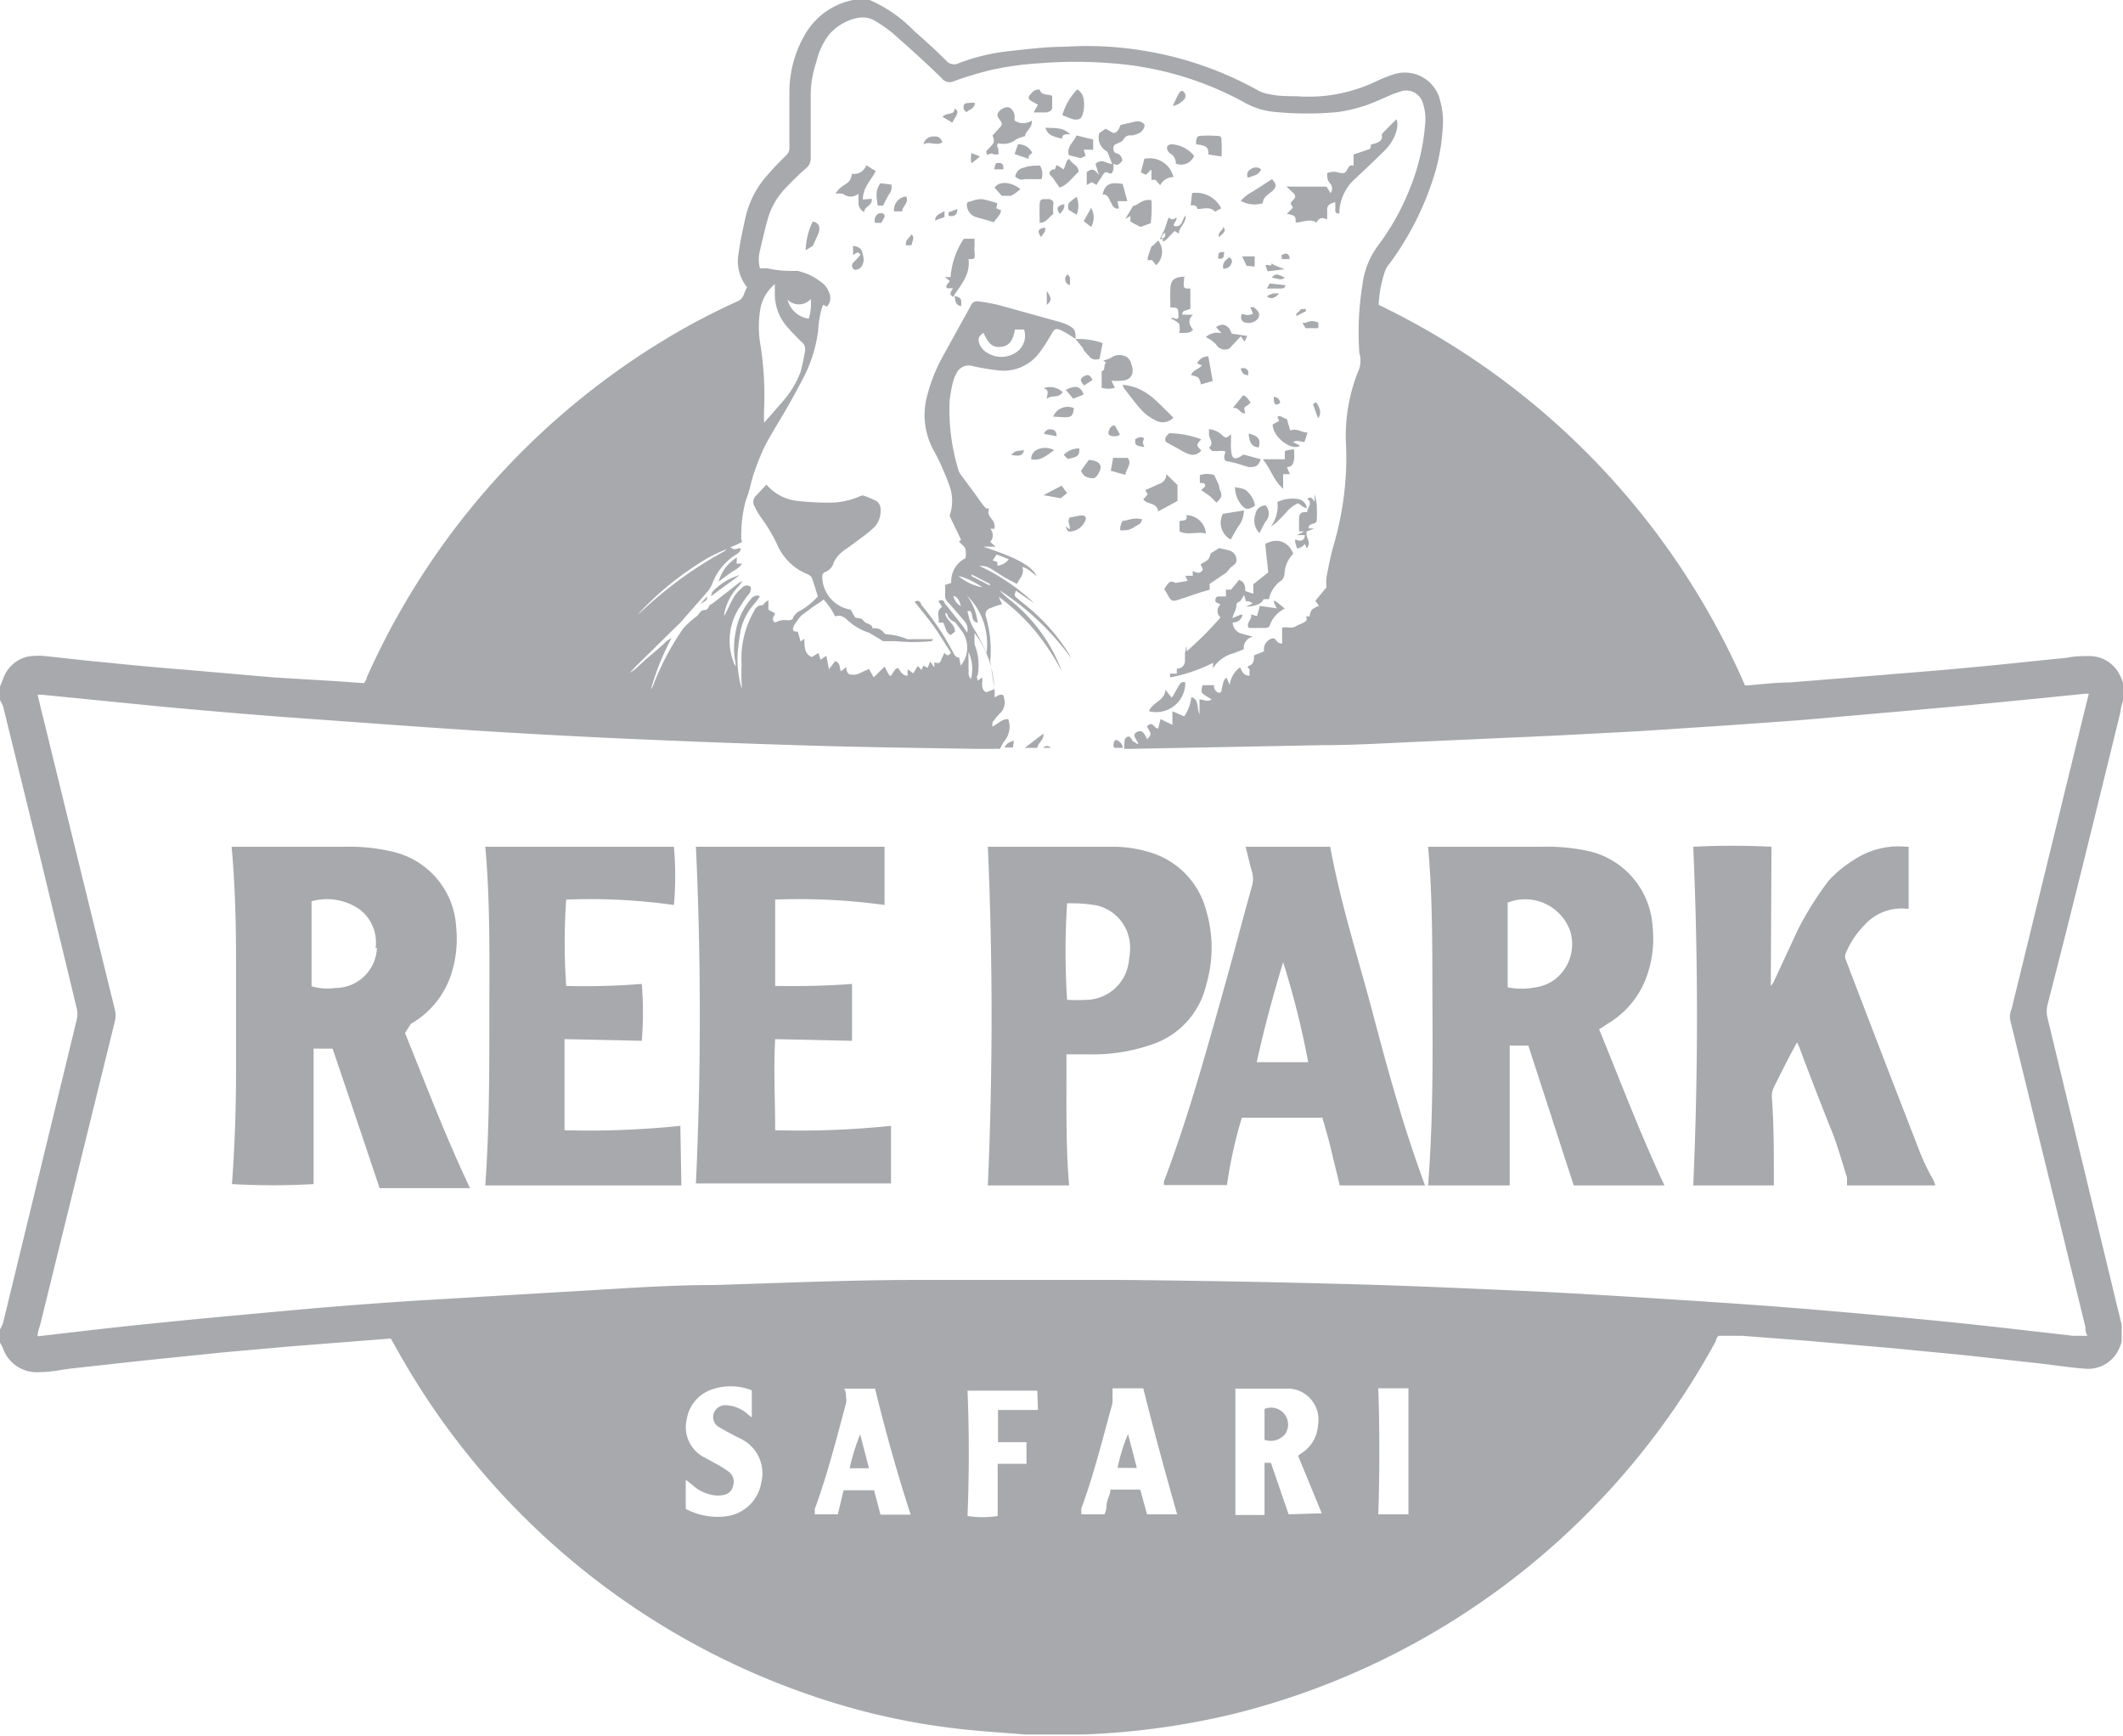 <svg xmlns="http://www.w3.org/2000/svg" viewBox="0 0 62.69 51.25"><defs><style>.cls-1{fill:#a7a9ac;}</style></defs><g id="Lag_2" data-name="Lag 2"><g id="Layer_1" data-name="Layer 1"><path class="cls-1" d="M62.62,21c0-.11.05-.22.07-.32v-.52a1.19,1.19,0,0,0-.08-.2,1,1,0,0,0-.9-.59c-.22,0-.44,0-.67.05-1,.1-2,.21-3,.3-.82.08-1.65.14-2.47.21l-2.73.22c-.43,0-.86.06-1.31.09A22.38,22.38,0,0,0,40.71,9a3.61,3.61,0,0,1,.19-1,.67.67,0,0,1,.12-.2,8.76,8.76,0,0,0,1.33-2.62,6,6,0,0,0,.26-1.57,2.15,2.15,0,0,0-.08-.62,1.07,1.07,0,0,0-1.42-.78,3.85,3.85,0,0,0-.47.19,4.63,4.63,0,0,1-2.37.44c-.26,0-.53,0-.79-.06a1,1,0,0,1-.33-.11,10.37,10.37,0,0,0-3.42-1.18,10.26,10.26,0,0,0-2.28-.11c-.55,0-1.11.07-1.66.13a5.9,5.9,0,0,0-1.49.36.3.3,0,0,1-.36-.08c-.3-.3-.62-.59-.94-.87A4.12,4.12,0,0,0,25.68,0h-.4l-.09,0a2.12,2.12,0,0,0-1.46,1.09,3.39,3.39,0,0,0-.42,1.64q0,.81,0,1.62a.3.3,0,0,1-.11.25c-.18.18-.36.36-.53.56A2.81,2.81,0,0,0,22,6.48c-.07.32-.14.63-.19,1a1.22,1.22,0,0,0,.25,1,1.76,1.76,0,0,0-.09.2.34.34,0,0,1-.2.22,20.16,20.16,0,0,0-2.34,1.25A22.24,22.24,0,0,0,10.83,20c0,.06-.05.12-.08.17l0,0-.85-.06L8.08,20l-2.65-.23c-.76-.06-1.53-.13-2.29-.21-.58-.05-1.15-.12-1.72-.18a2.17,2.17,0,0,0-.57,0,1,1,0,0,0-.76.67L0,20.27v.4a1.51,1.51,0,0,1,.09.18l1.17,4.76c.33,1.38.67,2.76,1,4.14a.7.7,0,0,1,0,.38L.09,39.06a1.11,1.11,0,0,1-.09.19v.39a1.09,1.09,0,0,1,.08.15,1.06,1.06,0,0,0,1.12.72c.29,0,.57-.06.86-.1l2.27-.25,2.25-.23,1.9-.17,2.29-.18.77-.06.12.21A22.23,22.23,0,0,0,23.93,50.05a20.42,20.42,0,0,0,4.44,1c.63.07,1.27.11,1.9.16l.21,0h1.34l.19,0a22.49,22.49,0,0,0,4.47-.62,22.35,22.35,0,0,0,14.19-11s0-.09.08-.15l.7,0,1.83.14,2.55.22,2.17.21,2.36.26c.4.05.8.11,1.2.14a1,1,0,0,0,1-.56,1.57,1.57,0,0,0,.09-.23v-.51c-.06-.26-.13-.52-.19-.78q-1-4.14-2-8.28a.81.81,0,0,1,0-.38C61.19,26.85,61.9,23.94,62.62,21ZM22.48,43.77a1.2,1.2,0,0,1-1.05,1,2,2,0,0,1-1.18-.22v-.86l.18.14a1.19,1.19,0,0,0,.61.31.86.86,0,0,0,.32,0,.34.34,0,0,0,.29-.28.37.37,0,0,0-.15-.42,2.68,2.68,0,0,0-.28-.18l-.4-.22a1,1,0,0,1-.54-1.14A1.11,1.11,0,0,1,21.1,41a1.67,1.67,0,0,1,1.1.05v.8L22,41.69a1,1,0,0,0-.55-.2.36.36,0,0,0-.37.23.34.34,0,0,0,.16.42l.21.12.38.2A1.13,1.13,0,0,1,22.48,43.77Zm3.52.95L25.81,44h-.9l-.17.71h-.68l0-.16c.37-1,.64-2.07.92-3.11a.41.41,0,0,0,0-.19c0-.08,0-.16-.05-.25h.91q.45,1.86,1.05,3.72Zm4.65-3.09-1.18,0v.95h.84v.64l-.85,0c0,.53,0,1,0,1.54a2.92,2.92,0,0,1-.89,0c.05-1.23.05-2.46,0-3.7h2.06Zm3.22,3.08-.2-.73h-.88c0,.12-.07.24-.1.36s0,.24-.08.37h-.68c0-.07,0-.12,0-.17.37-1,.63-2.06.92-3.11a1.34,1.34,0,0,0,0-.2,2,2,0,0,0,0-.24h.91c.31,1.25.65,2.49,1,3.72Zm4.18,0-.52-1.52h-.19v1.54h-.86V41h0c.54,0,1.09,0,1.63,0a.92.92,0,0,1,.81,1.07,1.06,1.06,0,0,1-.51.85l-.08.06.7,1.7Zm2.65,0q.06-1.86,0-3.72h.89c0,.62,0,1.24,0,1.85s0,1.23,0,1.87ZM59.36,30.12l2.22,9.06c0,.08,0,.16.06.26l-.41,0c-1.17-.13-2.33-.27-3.5-.39s-2.59-.25-3.88-.36-2.42-.19-3.63-.27c-1.55-.1-3.11-.2-4.66-.28-2-.09-3.91-.18-5.86-.23-2.2-.06-4.41-.1-6.61-.12q-3,0-6,0c-2,0-4,.09-6,.15-1.47,0-2.94.12-4.41.2l-4.53.27c-1.2.08-2.39.17-3.58.28s-2.66.24-4,.38c-1.14.11-2.28.25-3.42.38H1.11c0-.14.06-.26.09-.39l2.19-8.9a.73.73,0,0,0,0-.36q-1.06-4.3-2.11-8.59c-.06-.23-.11-.46-.17-.7h.11l3.52.35c1.4.13,2.8.25,4.2.35s3,.22,4.5.32,2.79.17,4.18.24q2.94.14,5.88.23c1.77.06,3.53.08,5.3.11h.55a1.13,1.13,0,0,1,.18,0,1.34,1.34,0,0,1,.13-.23.66.66,0,0,0,.11-.65c-.2,0-.3.15-.46.22a.18.18,0,0,1,.05-.19,1.37,1.37,0,0,1,.19-.22.44.44,0,0,0,.1-.42c0-.11-.06-.13-.17-.09l-.11.06c0-.09,0-.16,0-.22l-.12-.78a.62.62,0,0,1,0-.19,3.54,3.54,0,0,0-.13-1.17.2.2,0,0,1,.14-.28,2.55,2.55,0,0,1,.33-.11l-.1-.22a5.94,5.94,0,0,1,1.07,1,7.23,7.23,0,0,1,.79,1.19,1.34,1.34,0,0,0-.07-.18,4.83,4.83,0,0,0-1.46-1.92,2,2,0,0,1-.3-.28,8,8,0,0,1,2.11,2,1.62,1.62,0,0,0-.1-.18,5.66,5.66,0,0,0-1.37-1.48L30,17.63c-.05-.05-.05-.05,0-.19l.55.38a6,6,0,0,0-1.63-1.11.56.56,0,0,1,.34.08l.36.23c.13.08.26.14.41.22.08-.17.23-.29.16-.5a.56.56,0,0,1,.23.12l.19.15c-.14-.3-.58-.54-1.58-.87h.37L29.24,16a.29.29,0,0,0,0-.39l.13,0c0-.09,0-.17-.06-.25s-.14-.16-.12-.28,0-.05-.06-.07-.23-.28-.34-.43L28.36,14a.46.46,0,0,1-.07-.16,6.11,6.11,0,0,1-.25-2,4.71,4.71,0,0,1,.09-.52,1.17,1.17,0,0,1,.12-.31.4.4,0,0,1,.48-.2,7,7,0,0,0,.78.13,1.32,1.32,0,0,0,1.2-.55,4.79,4.79,0,0,0,.34-.53c.08-.14.12-.18.28-.11a3.28,3.28,0,0,1,.43.26c0-.19,0-.26-.13-.36a1.44,1.44,0,0,0-.36-.15L29.47,9a5.86,5.86,0,0,0-.58-.1.19.19,0,0,0-.22.12l-.84,1.52a5,5,0,0,0-.48,1.26,2.16,2.16,0,0,0,.25,1.55,7.78,7.78,0,0,1,.44,1,1.33,1.33,0,0,1,0,.88l.34.71,0,0-.06.05c.07.08.16.14.19.22a.8.8,0,0,1,0,.27.76.76,0,0,0-.42.73l-.18.06c0,.12,0,.25,0,.37a.36.36,0,0,0,.12.18l.45.52a.36.36,0,0,1,.08.33,1.16,1.16,0,0,1-.11-.16l-.56-.71c0-.06-.09-.12-.18-.05l.11.17c-.19.12-.08.29-.1.46l.13,0c.07.12.07.29.22.37l.13-.1c0-.24-.26-.32-.29-.55,0,0,.06,0,.07.06s.09.16.19.19a.2.2,0,0,1,.08.08l.12.16a.83.83,0,0,1,0,1.06l-.05-.24c-.1,0-.13-.06-.17-.14a8,8,0,0,0-.95-1.42c0-.06-.08-.16-.19-.08.19.24.39.48.57.73s.33.52.5.77c-.06.09-.12.11-.19,0l-.09.19c-.05.13-.05.13-.21.1,0,0,0,0,0,.07s0,0,0,.08l-.12-.18-.08.19-.12-.07-.06.13-.11-.12-.13.22-.17-.12,0,.19c-.14,0-.2-.11-.26-.2s-.17.11-.22.19-.14-.16-.2-.26L25.8,20l-.14-.25-.24.11a.58.58,0,0,1-.17.06c-.18,0-.22,0-.26-.17,0,0,0,0,0-.06l0,0-.08.07-.08.06c-.05-.11,0-.24-.17-.3l-.18.24-.08-.4-.17.12-.06-.2-.2.12c-.23-.1-.21-.32-.22-.54l-.11.08-.08-.29c-.07,0-.17,0-.14-.11s.09-.16.14-.24a.81.81,0,0,1,.12-.14l.35-.26c.09-.06.19-.12.29-.2a2,2,0,0,1,.34.5c.21-.08.33.09.46.19a1.66,1.66,0,0,0,.54.29l.32.19.09.06.37,0a5.47,5.47,0,0,0,1.07,0s0,0,.05-.06h-.61a.85.85,0,0,1-.16,0,1.81,1.81,0,0,0-.6-.14.13.13,0,0,1-.1-.06.32.32,0,0,0-.26-.12l-.07,0c0-.14-.19-.12-.26-.22s-.14-.06-.25-.1L25.12,18a1,1,0,0,1-.84-1,.15.15,0,0,1,.08-.11.4.4,0,0,0,.26-.29A1,1,0,0,1,25,16.2l.46-.34a3.09,3.09,0,0,0,.39-.33A.72.72,0,0,0,26,15a.29.29,0,0,0-.11-.2,2.43,2.43,0,0,0-.37-.16.12.12,0,0,0-.1,0,2.21,2.21,0,0,1-.87.2,8.27,8.27,0,0,1-1-.05,1.39,1.39,0,0,1-.87-.43l-.05-.05-.3.32a.25.25,0,0,0-.05.32,2.33,2.33,0,0,0,.2.34,4.67,4.67,0,0,1,.48.81,1.63,1.63,0,0,0,.88.85.26.26,0,0,1,.16.18l.15.48a2.19,2.19,0,0,1-.5.41.47.47,0,0,0-.23.21c0,.08-.11.09-.2.08s-.19,0-.33.07c-.12-.08-.05-.17,0-.27L22.69,18v-.28l-.1.07s-.06.08-.08.08c-.18,0-.22.13-.28.24a2.81,2.81,0,0,0-.33,1.53,4.91,4.91,0,0,0,0,.55.66.66,0,0,1,0,.14,3.14,3.14,0,0,1-.12-1,6.31,6.31,0,0,1,.1-.76,1.76,1.76,0,0,1,.42-.77,1.73,1.73,0,0,0,.14-.2.22.22,0,0,0-.26.08,2,2,0,0,0-.46,1,2.28,2.28,0,0,0,0,.9s0,0,0,.1a1.83,1.83,0,0,1-.1-.25,1.8,1.8,0,0,1,.26-1.56,3,3,0,0,1,.2-.29.29.29,0,0,0,.09-.25.17.17,0,0,0-.23,0,1.41,1.41,0,0,0-.24.25c-.12.2-.21.41-.31.6v0a.24.24,0,0,1,0-.08,1.61,1.61,0,0,1,.43-.8.78.78,0,0,0,.1-.15l0,0-.1.06-.81.63h0c-.09,0-.07.17-.2.17s-.16.12-.23.18a2.31,2.31,0,0,0-.24.2,1.12,1.12,0,0,0-.21.23,8,8,0,0,0-.81,1.53.81.81,0,0,1-.1.21,7.32,7.32,0,0,1,.61-1.52.72.72,0,0,0-.24.18l-.25.22-.24.2-.25.23a1,1,0,0,1-.25.19l.18-.19L20,18.47a1.8,1.8,0,0,0,.19-.2l.7-.8a.88.88,0,0,0,.14-.23,1.74,1.74,0,0,1,.74-.89.24.24,0,0,0,.11-.16s-.06,0-.08,0-.09.06-.18,0-.15,0-.22.08A11.76,11.76,0,0,0,19,18l-.18.16h0l.09-.1a9.1,9.1,0,0,1,2-1.59c.27-.15.56-.26.84-.39s.11-.05.14-.22a3.8,3.8,0,0,1,.14-1.11c.1-.23.14-.49.22-.74a7.55,7.55,0,0,1,.33-.83c.23-.44.5-.85.74-1.28s.33-.6.48-.9a4.2,4.2,0,0,0,.36-1.24A2.71,2.71,0,0,1,24.3,9l.12.05a.38.38,0,0,0,.06-.42.66.66,0,0,0-.27-.33A1.74,1.74,0,0,0,23.56,8C23.26,8,23,8,22.65,7.92h-.21a1,1,0,0,1,0-.52c.08-.34.16-.69.25-1a2.19,2.19,0,0,1,.5-.84c.2-.21.4-.41.62-.6a.37.37,0,0,0,.13-.31c0-.58,0-1.16,0-1.75a3.05,3.05,0,0,1,.17-1.08A2,2,0,0,1,24.5,1a1.51,1.51,0,0,1,.82-.47.73.73,0,0,1,.51.08,4.8,4.8,0,0,1,.52.36c.5.44,1,.89,1.46,1.34a.29.29,0,0,0,.35.09,10.54,10.54,0,0,1,1.13-.34,9,9,0,0,1,1.38-.19,13.21,13.21,0,0,1,2.18,0A9.59,9.59,0,0,1,36.7,3a2.26,2.26,0,0,0,1,.31,9.73,9.73,0,0,0,1.79,0,4.46,4.46,0,0,0,1.2-.34l.46-.2.24-.08A.51.51,0,0,1,42,3a1.5,1.5,0,0,1,.08.7,6.33,6.33,0,0,1-.41,1.77,7.23,7.23,0,0,1-1,1.81,2.43,2.43,0,0,0-.44,1.14,8.73,8.73,0,0,0-.09,2,.81.81,0,0,1,0,.46,5.1,5.1,0,0,0-.39,2.31,9.24,9.24,0,0,1-.37,2.91c-.09.31-.15.63-.21.94a1.51,1.51,0,0,0,0,.3l-.33.4.11.15a.6.6,0,0,0-.21.11.47.47,0,0,0-.07.2l-.11,0c.07.1,0,.15-.08.19l-.18.08a.33.33,0,0,1-.22.06.64.64,0,0,0-.22,0V19c-.14,0-.15-.08-.22-.14s-.37.1-.31.37l-.3.12c0,.12,0,.25-.13.3s0,.08,0,.12a.74.74,0,0,0,0,.18c-.17,0-.22-.11-.28-.25a.78.78,0,0,0-.31.52l-.09-.21c-.11.07-.1.18-.13.27s0,.15-.07.17-.14-.06-.17-.14l0-.08h-.34c-.05.19-.05.22.09.31l.18.11c-.13.09-.25,0-.36,0l0,.44c-.09-.19,0-.43-.24-.51a1.27,1.27,0,0,1-.21.57L34.62,21l0,.4-.19-.09-.16-.08-.07.28c-.12,0-.17-.25-.33-.06.05.12.2.23,0,.37-.1-.22-.17-.27-.29-.21s-.1.11,0,.28-.09,0-.12,0-.06-.17-.16-.14-.09.13-.1.21v.15h.18L39.1,22c.93,0,1.87-.06,2.8-.1l4-.18,2.48-.13,2.73-.18c.81-.06,1.62-.11,2.43-.18L56.16,21l2-.18,2.25-.22,1.18-.12h.09l-.18.73-2.1,8.58A.58.58,0,0,0,59.36,30.12ZM28.55,17.58a2,2,0,0,1,.58,1.7l-.07-.16c-.09-.17-.17-.35-.27-.5a1.46,1.46,0,0,1-.22-.58l.08,0c.1.1,0,.29.22.35A1.65,1.65,0,0,0,28.55,17.58ZM28.3,17a2.43,2.43,0,0,1,.71.34A1.46,1.46,0,0,1,28.3,17Zm.08.9a.46.46,0,0,1-.23-.31C28.33,17.65,28.33,17.79,28.38,17.9Zm.31-.89,0-.05.54.28,0,.05ZM29,20.17A.46.46,0,0,0,29,20l-.13.1c0-.07-.05-.12,0-.16a1.66,1.66,0,0,0-.09-.91,2.9,2.9,0,0,1,0-.34,2.89,2.89,0,0,1,.58,1.66l-.24.09C29,20.37,29,20.27,29,20.17Zm-.4-.37c0-.11,0-.22,0-.33a1.7,1.7,0,0,1,0-.22,1.2,1.2,0,0,1,.07.8A.27.27,0,0,1,28.61,19.8Zm.71-3.25.12-.18.36.14a.47.47,0,0,1-.34.19l0-.11Zm-.27-6.73c.15.34.28.45.52.42s.35-.17.41-.51h.27a.59.59,0,0,1-.26.69.78.78,0,0,1-.82,0,.53.53,0,0,1-.24-.27C28.87,10,28.89,9.93,29.05,9.82Zm-5.72-.08.33.34a.28.28,0,0,1,.12.29,6,6,0,0,1-.13.61,2.75,2.75,0,0,1-.5.84c-.18.21-.36.42-.58.66,0-.14,0-.24,0-.33a9.67,9.67,0,0,0-.1-1.94,3.07,3.07,0,0,1,0-1.13,1.22,1.22,0,0,1,.42-.69c0,.12,0,.19,0,.26A1.47,1.47,0,0,0,23.33,9.74Zm-.08-.91a.47.47,0,0,0,.7,0,1.4,1.4,0,0,1-.06.58A.76.76,0,0,1,23.25,8.83Z"/><path class="cls-1" d="M47.48,30.22a2.64,2.64,0,0,0,1.19-1.53,3.27,3.27,0,0,0,.13-1.32A2.44,2.44,0,0,0,47,25.15,5.75,5.75,0,0,0,45.52,25H42.17c.15,1.67.12,3.33.13,5s0,3.31-.13,5h2.41c0-.28,0-.55,0-.83s0-.55,0-.82,0-.55,0-.83v-.83c0-.27,0-.54,0-.82h.55L46.47,35h2.68c-.72-1.53-1.3-3.08-1.93-4.61Zm-1.57-1.3a1.26,1.26,0,0,1-.56.23,2.12,2.12,0,0,1-.83,0v-2.5a1.41,1.41,0,0,1,1.85.85A1.32,1.32,0,0,1,45.91,28.92Z"/><path class="cls-1" d="M12.13,30.23a2.62,2.62,0,0,0,1.22-1.55,3.42,3.42,0,0,0,.12-1.31,2.42,2.42,0,0,0-1.86-2.22A5.43,5.43,0,0,0,10.22,25H6.84c.1,1.12.13,2.22.13,3.33v3.33q0,1.65-.12,3.3a21.29,21.29,0,0,0,2.41,0c0-.34,0-.68,0-1s0-.68,0-1,0-.7,0-1,0-.68,0-1h.56c.47,1.38.93,2.75,1.39,4.12.33,0,2.52,0,2.67,0-.71-1.49-1.28-3-1.92-4.58Zm-1-2.25A1.23,1.23,0,0,1,9.9,29.17a1.68,1.68,0,0,1-.7-.05V26.61a1.69,1.69,0,0,1,1.42.24A1.23,1.23,0,0,1,11.09,28Z"/><path class="cls-1" d="M56.71,34.06q-1.11-2.85-2.2-5.71a.24.24,0,0,1,0-.22,2.54,2.54,0,0,1,.53-.8,1.47,1.47,0,0,1,1.25-.5h.07V25l-.07,0a2.39,2.39,0,0,0-1.58.41A3.38,3.38,0,0,0,54,26a9.52,9.52,0,0,0-.91,1.45L52.37,29a.76.76,0,0,1-.08.11h0L52.31,25A23.13,23.13,0,0,0,50,25q.22,5,0,10h2.38v-.24c0-.8,0-1.59-.06-2.38a.64.64,0,0,1,.06-.28c.2-.4.4-.8.61-1.19a.66.66,0,0,1,.08-.13l.07.16c.32.86.65,1.71,1,2.58.15.41.27.83.4,1.25,0,.07,0,.15,0,.23h2.61a1.38,1.38,0,0,0-.06-.16C56.93,34.56,56.81,34.31,56.71,34.06Z"/><path class="cls-1" d="M35.62,29.07a3.85,3.85,0,0,0,0-2.18,2.44,2.44,0,0,0-1.79-1.76,3.57,3.57,0,0,0-.91-.13c-1.22,0-2.43,0-3.65,0h-.1q.22,5,0,10h2.4c-.11-1.29-.07-2.56-.08-3.87h.69a5.29,5.29,0,0,0,1.8-.28A2.44,2.44,0,0,0,35.62,29.07Zm-2.28-.75a1.29,1.29,0,0,1-1.24,1.2,5.81,5.81,0,0,1-.59,0,22.51,22.51,0,0,1,0-2.85l.14,0a4.28,4.28,0,0,1,.72.06,1.27,1.27,0,0,1,1,1.22A1.7,1.7,0,0,1,33.34,28.32Z"/><path class="cls-1" d="M39.28,25h-2.5c.07.26.12.5.19.74a.75.75,0,0,1,0,.42c-.28,1-.54,2-.82,3-.54,1.92-1.07,3.85-1.78,5.72,0,0,0,.07,0,.11h1.86A13.57,13.57,0,0,1,36.67,33h2.38c.09.33.19.65.27,1s.16.64.24,1c.4,0,2.36,0,2.52,0C41.46,33.33,41,31.67,40.56,30S39.59,26.7,39.28,25Zm-2.17,6.36c.22-1,.49-2,.78-2.95a25.43,25.43,0,0,1,.74,2.95Z"/><path class="cls-1" d="M20.09,33.24a26.08,26.08,0,0,1-3.42.13c0-.9,0-1.78,0-2.69l2.28.05a9.8,9.8,0,0,0,0-1.68,20.76,20.76,0,0,1-2.23.06,18,18,0,0,1,0-2.55,17.8,17.8,0,0,1,3.18.16,9.79,9.79,0,0,0,0-1.72c-.34,0-5.42,0-5.57,0,.15,1.65.12,3.31.12,5s0,3.31-.12,5h5.79Z"/><path class="cls-1" d="M22.89,33.37c0-.91-.05-1.79,0-2.69l2.27.05V29.05c-.76.06-1.51.07-2.27.06,0-.86,0-1.7,0-2.55a18.36,18.36,0,0,1,3.23.16c0-.59,0-1.16,0-1.72-.45,0-5.44,0-5.57,0q.23,5,0,9.94c.24,0,5.62,0,5.76,0V33.24A25.92,25.92,0,0,1,22.89,33.37Z"/><path class="cls-1" d="M37.36,16.06l.09.84-.44.35,0,.28-.24-.08c0-.12,0-.26-.18-.33l-.24.29h-.15l0,.2-.24,0a.11.11,0,0,0-.07.08s0,.06,0,.08l.15.08a.25.25,0,0,0,0,.38,9.59,9.59,0,0,1-1,1v-.16h0a1.42,1.42,0,0,0-.05.22c0,.07,0,.15,0,.23s-.06.22-.24.22l0,.15h-.11l-.09,0V20a4.65,4.65,0,0,0,1.27-.43v.16a1,1,0,0,1,.6-.44l.31-.12A.33.33,0,0,1,37,18.8l-.33-.09a.35.35,0,0,1-.27-.33c.13,0,.26-.07.29-.23h-.06l-.24.1a2,2,0,0,1,.07-.19.45.45,0,0,0,.05-.19c0-.09.08-.09.12-.13l.11-.17.05.18a.26.26,0,0,1,.2.07l-.2.09c.26,0,.49-.09.52-.22l.16,0a.88.88,0,0,1,.38-.56.34.34,0,0,0,.08-.17.87.87,0,0,1,.26-.61C38.05,16,37.73,15.86,37.36,16.06Z"/><path class="cls-1" d="M38.16,6.15,38,6.31c.25.06.26.06.26.26.2,0,.41-.13.62,0,.06-.14.16-.16.31-.09,0-.12,0-.21,0-.31s.09-.17.24-.2v.2c0,.09,0,.14.12.13s0,0,0,0a.19.19,0,0,0,0-.07,1.41,1.41,0,0,1,.42-.91l.5-.47c.15-.15.31-.29.45-.44a1.31,1.31,0,0,0,.32-.56.61.61,0,0,0,0-.33c-.16.15-.29.29-.43.43a.11.11,0,0,0,0,.07c0,.18-.18.21-.33.25,0,.08,0,.13-.09.15l-.42.14,0,.33c-.2-.06-.15.21-.31.22s-.2-.09-.47,0c0,.13,0,.22.1.32a.22.22,0,0,1,0,.27l-.12-.19-.76,0h-.29a.43.43,0,0,0-.13,0l.17.16c.11.1.12.15,0,.26S38.22,6.09,38.16,6.15Z"/><path class="cls-1" d="M34.38,17.39l.1.17c.1.19.14.21.34.14l.63-.21.27-.08v-.17l.5-.34a1.38,1.38,0,0,1,.15-.17c.09-.06.16-.12.14-.23a.29.29,0,0,0-.22-.25L36,16.18l-.25.16c-.05.18-.05.18-.3.32l.07.15c-.08.16-.19.09-.3.05V17H35l.07.15-.36.06C34.57,17.14,34.53,17.15,34.38,17.39Z"/><path class="cls-1" d="M32.76,5.12l.07,0A1.42,1.42,0,0,0,32.88,5l0-.17c.12.06.12.06.26-.08a.25.25,0,0,0-.14-.22c-.08,0-.14-.07-.12-.19s.23-.1.3-.23A.22.22,0,0,1,33.42,4a.94.94,0,0,0,.22-.07c.11-.06.18-.19.15-.26a.27.27,0,0,0-.27-.08l-.43.1c-.05.11-.08.22-.21.24l-.23-.13-.19.13a.47.47,0,0,0,.24.55l.14.36c-.17,0-.3-.18-.49,0l.1.33c-.14-.19-.2-.2-.36-.09l0,.38.15-.08.14.08a2.11,2.11,0,0,1,.14-.22C32.62,5.06,32.65,5.06,32.76,5.12Z"/><path class="cls-1" d="M35,8.17c-.29,0-.43.07-.44.35s0,.37,0,.56c.22,0,.23,0,.24.23s-.19,0-.22.1a.7.7,0,0,1,.24.15.59.59,0,0,1,0,.27c.3,0,.3,0,.41-.09-.09-.13-.19-.27,0-.45a1.51,1.51,0,0,1-.22,0l-.1,0s0-.09.06-.11l.18-.06,0-.6c-.19,0-.21,0-.19-.23S35,8.21,35,8.17Z"/><path class="cls-1" d="M29.35,4.56s.12,0,.13,0,0-.1,0-.15-.08-.11,0-.18A.6.6,0,0,0,30,4.12a1.08,1.08,0,0,1,.27-.1c0-.14.22-.24.2-.46a.46.46,0,0,1-.51,0c0-.06,0-.1,0-.15s-.08-.28-.25-.24a.36.36,0,0,0-.2.11c-.08.09-.07.15,0,.24s.11.15,0,.26L29.31,4c.06.2.06.2-.07.34s-.14.12-.08.24C29.22,4.54,29.28,4.51,29.35,4.56Z"/><path class="cls-1" d="M33.19,11.46c.18.23.35.47.55.68a1.39,1.39,0,0,0,.38.27.43.43,0,0,0,.53-.08c-.23-.22-.43-.44-.65-.62a1.85,1.85,0,0,0-.47-.27,2,2,0,0,0-.38-.08C33.17,11.42,33.17,11.44,33.19,11.46Z"/><path class="cls-1" d="M28.07,8.18l-.17,0,.14.11c0,.07-.14.11-.08.22l.09,0h.09c-.1.17-.1.17,0,.26.22-.35.52-.65.46-1.12.19,0,.19,0,.18-.18a.82.82,0,0,1,0-.22,1.94,1.94,0,0,1,0-.2l-.32,0A2.33,2.33,0,0,0,28.07,8.18Z"/><path class="cls-1" d="M32.92,11.45l-.1-.21a1.37,1.37,0,0,0,.28,0c.3,0,.42-.22.3-.5,0-.08-.1-.2-.17-.22a.42.42,0,0,0-.35,0,.76.76,0,0,1-.3.12l0,0,.08.07c-.09.07,0,.22-.13.25v.49A.71.71,0,0,0,32.92,11.45Z"/><path class="cls-1" d="M34.2,15.1l.57-.31v-.47L34.44,14a.29.29,0,0,1-.22.29l-.4.18.07.13-.13.14C33.87,14.91,34.16,14.82,34.2,15.1Z"/><path class="cls-1" d="M25.48,5.89c0-.36.24-.56.38-.84l-.28-.17a.38.38,0,0,1-.42.25c-.05.2-.06.21-.19.31a.76.76,0,0,0-.16.11.85.85,0,0,0-.14.17.87.87,0,0,1,.22,0,.36.36,0,0,0,.46,0h0V6a.29.29,0,0,0,.17.26c0-.17.25-.18.22-.39Z"/><path class="cls-1" d="M36.35,13.25a1.48,1.48,0,0,1,0-.21l0-.22c-.15.13-.15.13-.29,0a.66.66,0,0,0-.36-.15v.15c0,.14.16.26,0,.4l.1.1a1.24,1.24,0,0,1,.16,0,.53.53,0,0,1,.19,0c.07,0,0,.1,0,.16s0,.12.09.14a2.6,2.6,0,0,1,.4.1l.23.07c.18,0,.28,0,.36-.23l-.51-.14C36.45,13.61,36.37,13.56,36.35,13.25Z"/><path class="cls-1" d="M38.82,14.64v.18c-.06-.09-.1-.18-.22-.09.18.12,0,.25,0,.39-.15,0-.22,0-.24.17l0,.4.15,0-.22.11v0l.24,0c0,.16-.13.19-.24.14s0,.18,0,.23.16,0,.24-.11l.06.13c.15-.2-.06-.33,0-.5l.22-.09v0h-.17c0-.17.19-.1.24-.21a4,4,0,0,0,0-.5,1.59,1.59,0,0,0-.06-.3Z"/><path class="cls-1" d="M29.45,6A3.64,3.64,0,0,0,29,5.88a.8.8,0,0,0-.34.07c-.12,0-.13.09-.09.21a.38.38,0,0,0,.29.26l.49.14c.07-.12.2-.21.21-.35l-.14-.06Z"/><path class="cls-1" d="M38.1,12.71l-.1-.34c-.09,0-.16-.12-.28-.07l.05.13-.19.1c0,.38.57.8.81.63l-.21-.11c.14-.07.23,0,.34,0l.09-.28C38.42,12.77,38.29,12.63,38.1,12.71Z"/><path class="cls-1" d="M37.89,14.43V14l.2,0L38,13.79c.19,0,.24-.15.21-.52a.72.72,0,0,0-.27.05s0,.15,0,.24l-.18,0h-.47C37.53,13.85,37.6,14.18,37.89,14.43Z"/><path class="cls-1" d="M33.69,5.09l.15.07L34,5v.31l.12,0,.14.16a.43.43,0,0,1,.39-.24.72.72,0,0,0-.86-.54Z"/><path class="cls-1" d="M34.53,12.79c-.09.08-.16.15-.1.26l.4.22a1.26,1.26,0,0,0,.26.13.31.31,0,0,0,.38-.1c-.15-.16-.15-.16,0-.33A2.85,2.85,0,0,0,34.53,12.79Z"/><path class="cls-1" d="M35.91,9.66l.16.18a.5.5,0,0,0-.46.11l.15.09a.93.93,0,0,1,.15.13.3.3,0,0,0,.39.12l0,0h0l.34-.36.11.16.08-.17-.46-.07C36.29,9.59,36.09,9.52,35.91,9.66Z"/><path class="cls-1" d="M37.61,17.77l.09.19-.5-.07-.08.3-.18-.05c.05.15-.17.26-.06.4h.45c.07,0,.14,0,.17-.09a.86.86,0,0,1,.44-.48c-.09-.07-.17-.15-.26-.21S37.64,17.77,37.61,17.77Z"/><path class="cls-1" d="M33.46,6.08l-.23.38.15-.08c0,.07,0,.14,0,.16a3,3,0,0,0,.3.16l.3-.11A3.74,3.74,0,0,0,34,5.91C33.73,5.86,33.6,6.07,33.46,6.08Z"/><path class="cls-1" d="M34.83,20.21l-.11.19a1.51,1.51,0,0,1-.12.2l-.19-.24c0,.33-.39.37-.48.64A.86.86,0,0,0,35,20.15.13.13,0,0,0,34.83,20.21Z"/><path class="cls-1" d="M35.92,14.84c.17-.16.18-.21.09-.41l0,0c0-.12-.09-.24-.15-.4a.64.64,0,0,0-.43,0l0,.23c.13,0,.15,0,.16.1l-.12.11.26.18Z"/><path class="cls-1" d="M36.73,15.07l-.62.1a.57.57,0,0,0,.23.76l.22-.38A.76.76,0,0,0,36.73,15.07Z"/><path class="cls-1" d="M31.73,3.53c.13,0,.17,0,.23-.12A1,1,0,0,0,32,2.93a.4.4,0,0,0-.19-.29,1.81,1.81,0,0,0-.44.76l.17.07A1.15,1.15,0,0,0,31.73,3.53Z"/><path class="cls-1" d="M31.2,4.87,31.15,5,31.08,5c-.12.09-.13.12,0,.24l.21.3c.25-.09.38-.31.56-.47,0-.18-.18-.22-.25-.34s0,0-.09,0L31.41,5Z"/><path class="cls-1" d="M35.68,4.56l.39.06a3.39,3.39,0,0,0,0-.43c0-.15,0-.18-.18-.18a2.84,2.84,0,0,0-.41,0c-.14,0-.16.05-.16.25C35.51,4.29,35.71,4.29,35.68,4.56Z"/><path class="cls-1" d="M32,4.42h.28V4.12L31.79,4c-.09.2-.3.33-.23.58l.35.09.15-.07Z"/><path class="cls-1" d="M37.29,6c0-.17.15-.25.27-.35s.16-.2,0-.36l-.45.29c-.1.07-.21.12-.3.19a1.25,1.25,0,0,0-.17.16A.83.83,0,0,0,37.29,6Z"/><path class="cls-1" d="M34.83,15.39l0,.3c.24.12.52,0,.78.06a.59.59,0,0,0-.58-.54C35.09,15.4,34.92,15.35,34.83,15.39Z"/><path class="cls-1" d="M38.59,15a.32.32,0,0,0-.29-.27,1.06,1.06,0,0,0-.58.09,1,1,0,0,1-.19.72l0,0a1.18,1.18,0,0,0,.18-.13l.27-.28a.92.92,0,0,1,.35-.27C38.44,14.92,38.49,15,38.59,15Z"/><path class="cls-1" d="M35.16,6.06c.13,0,.17,0,.2.11.19,0,.37-.08.52.08l.18-.1a.83.83,0,0,0-.86-.45Z"/><path class="cls-1" d="M32.78,5.93l.09.17s.08.09.17.05L33,5.94l.29,0-.14-.51c-.36-.06-.53,0-.59.32C32.68,5.72,32.73,5.82,32.78,5.93Z"/><path class="cls-1" d="M30.48,3l.17.09-.13.23h.36c.1,0,.19-.07.19-.13s0-.22,0-.33-.33,0-.36-.21a.25.25,0,0,0-.25.1C30.34,2.86,30.35,2.93,30.48,3Z"/><path class="cls-1" d="M35.17,11.08a.57.57,0,0,1,.22.07.52.52,0,0,1,.07.2l.35-.1-.13-.73a.36.36,0,0,0-.33.21l.14.06C35.39,10.91,35.22,10.92,35.17,11.08Z"/><path class="cls-1" d="M34.57,4.54a.32.32,0,0,1,.15.29.41.41,0,0,0,.54-.23.93.93,0,0,0-.65-.34c-.13,0-.19.08-.12.2A.2.2,0,0,0,34.57,4.54Z"/><path class="cls-1" d="M32.17,10.53a.25.25,0,0,0,.3.06l.09-.46a2.16,2.16,0,0,0-.8-.12l.22.27C32,10.36,32.1,10.45,32.17,10.53Z"/><polygon class="cls-1" points="31.76 10.01 31.76 10.01 31.76 10.01 31.75 10.01 31.75 10.01 31.76 10.01"/><path class="cls-1" d="M30.71,4.89c-.17,0-.32,0-.47.06a.3.3,0,0,0-.26.27c.15.1.15.09.29.07l.48,0A.45.45,0,0,0,30.71,4.89Z"/><path class="cls-1" d="M31,5.88l-.12,0c-.13,0-.17,0-.18.15s0,.36,0,.55c.2,0,.28-.18.4-.26a2.29,2.29,0,0,1,0-.25C31.11,6,31.13,5.93,31,5.88Z"/><path class="cls-1" d="M37.06,14.93a.73.73,0,0,0-.2-.39c-.1-.13-.25-.12-.39-.16a.81.81,0,0,0,.14.46C36.76,15.06,36.85,15.07,37.06,14.93Z"/><polygon class="cls-1" points="34.2 7.06 34.19 7.07 34.2 7.07 34.2 7.06"/><path class="cls-1" d="M34.41,7.1c.1-.09.18-.19.28-.28l.12.08c0-.2.22-.3.2-.54-.11.12-.09.32-.28.32s.07-.18,0-.26c-.06.07-.13.08-.22,0-.05.13-.08.24-.12.35l-.14.29h.1C34.31,7.12,34.35,7.15,34.41,7.1Zm0-.23c0,.12,0,.15-.11.17A.2.2,0,0,1,34.41,6.87Z"/><path class="cls-1" d="M37.07,15.19a.53.53,0,0,0,.12.55c.07-.13.12-.24.18-.34a.35.35,0,0,0,0-.48A.31.31,0,0,0,37.07,15.19Z"/><path class="cls-1" d="M29.37,5.54l.21.24,0,0h.27A1.08,1.08,0,0,0,30,5.69a1.27,1.27,0,0,0,.13-.11C29.81,5.34,29.49,5.36,29.37,5.54Z"/><path class="cls-1" d="M33.3,13.52h-.43l-.07.38.43.12C33.25,13.84,33.44,13.7,33.3,13.52Z"/><path class="cls-1" d="M31.92,13.9s.06.13.12.16a.5.5,0,0,0,.24.06c.1,0,.23-.23.22-.34s-.13-.19-.35-.2Z"/><path class="cls-1" d="M24,6.54a2.09,2.09,0,0,0-.21.85L24,7.26l0,0c.06-.13.12-.25.17-.38S24.21,6.58,24,6.54Z"/><path class="cls-1" d="M26,5.41c-.13.18-.14.31-.08.66h.16a3.34,3.34,0,0,1,.17-.33.34.34,0,0,0,.07-.29Z"/><polygon class="cls-1" points="34.19 7.07 34.2 7.07 34.2 7.07 34.19 7.07"/><path class="cls-1" d="M34,7.29a2.55,2.55,0,0,0-.11.33s0,0,0,.06l.13,0,.12.15a.54.54,0,0,0,.06-.73l-.15.15S34,7.26,34,7.29Z"/><path class="cls-1" d="M31.63,15.69a.52.52,0,0,0,.41-.3c.06-.12,0-.19-.14-.17l-.31.06c-.08.11,0,.2,0,.3l0,.05-.12-.09C31.51,15.68,31.55,15.71,31.63,15.69Z"/><path class="cls-1" d="M33.15,15.38s0,0,0,0a.44.44,0,0,0-.07.28c.14,0,.27,0,.4-.09s.23-.09.24-.24l0,0C33.46,15.27,33.31,15.37,33.15,15.38Z"/><path class="cls-1" d="M21.76,16.46a1.22,1.22,0,0,0-.54.71l.33-.24c.11-.09.26-.13.36-.29l-.16,0Z"/><path class="cls-1" d="M30.06,4.26l-.1.29.42.14a.36.36,0,0,1,0-.09l.1-.09A.45.45,0,0,0,30.06,4.26Z"/><path class="cls-1" d="M25.19,7.26v.26c.08,0,.11-.14.22,0l-.11.13-.1.1a.13.13,0,0,0,0,.19c.06.06.12,0,.17,0a.35.35,0,0,0,.12-.37C25.45,7.34,25.39,7.29,25.19,7.26Z"/><path class="cls-1" d="M36.71,9.5a.36.36,0,0,0,.44-.1c.08-.13,0-.23-.13-.33l-.1,0,.08.19a.34.34,0,0,1-.32,0A.18.18,0,0,0,36.71,9.5Z"/><path class="cls-1" d="M30.45,13.56c.28.06.46-.12.68-.27C30.85,13.14,30.44,13.25,30.45,13.56Z"/><path class="cls-1" d="M31.45,12.32c.19,0,.24-.05.26-.27a.46.46,0,0,0-.61.25l0,0Z"/><path class="cls-1" d="M30.87,3.77c.08.27.3.26.49.33,0-.14.11-.15.25-.13C31.38,3.74,31.13,3.79,30.87,3.77Z"/><path class="cls-1" d="M36.77,12.2c0-.06-.06-.14,0-.19a1,1,0,0,0,.16-.12c-.07-.11-.14-.2-.22-.22l-.31.38C36.59,12,36.61,12.23,36.77,12.2Z"/><path class="cls-1" d="M31.35,14.34l-.54.28.51.09.19-.15Z"/><path class="cls-1" d="M32,11.65c-.08-.24-.24-.29-.53-.14l.22.26Z"/><path class="cls-1" d="M26.76,5.8a.4.4,0,0,0-.36.44h.24C26.64,6.08,26.85,6,26.76,5.8Z"/><path class="cls-1" d="M31.55,6.19l.24.15a.69.69,0,0,0,0-.53C31.54,6,31.52,6,31.55,6.19Z"/><path class="cls-1" d="M30.81,21.66h0l-.55.42h.37C30.65,21.92,30.84,21.85,30.81,21.66Z"/><path class="cls-1" d="M35,2.89A.41.41,0,0,0,35,2.78c-.07-.13-.13-.13-.2,0s-.11.22-.17.35A.6.6,0,0,0,35,2.89Z"/><path class="cls-1" d="M30.91,11.78c.15-.14.33,0,.47-.2a.54.54,0,0,0-.56-.12C31,11.53,30.92,11.63,30.91,11.78Z"/><path class="cls-1" d="M31.87,13.24a.62.62,0,0,0-.46.19l.12.12C31.83,13.49,31.88,13.45,31.87,13.24Z"/><path class="cls-1" d="M37.17,13.21c.06-.23,0-.34-.3-.41C36.89,13.11,37,13.2,37.17,13.21Z"/><path class="cls-1" d="M27.83,4.2c-.06-.14-.13-.18-.25-.17a.29.29,0,0,0-.31.23C27.46,4.16,27.65,4.32,27.83,4.2Z"/><path class="cls-1" d="M37.05,7.87v-.3l-.37,0,.13.28Z"/><path class="cls-1" d="M32,6.53l.22.17a.56.56,0,0,0,0-.56Z"/><path class="cls-1" d="M37.55,7.78c0,.12-.12,0-.18.06l.06.17.5-.06v0l-.32-.13S37.55,7.77,37.55,7.78Z"/><path class="cls-1" d="M21,17.6l.84-.62a1.79,1.79,0,0,0-.8.49S21,17.54,21,17.6Z"/><path class="cls-1" d="M38.55,9.69h.38c0-.11,0-.13,0-.16a.38.38,0,0,0-.37,0l-.1,0Z"/><path class="cls-1" d="M28.19,3.2c0,.22-.25.11-.36.25l.29.17C28.31,3.3,28.31,3.3,28.19,3.2Z"/><path class="cls-1" d="M26.09,6.31a.21.21,0,0,0-.16,0,.24.24,0,0,0-.09.27l.18,0,.1-.17A.1.1,0,0,0,26.09,6.31Z"/><path class="cls-1" d="M37.24,5a.24.24,0,0,0-.31,0,.18.18,0,0,0-.08.25C37,5.18,37.16,5.19,37.24,5Z"/><path class="cls-1" d="M32.26,11.22c-.07-.15-.13-.18-.25-.11s-.13.12,0,.27Z"/><path class="cls-1" d="M28.54,3.31c.08-.08.23-.09.25-.27a.51.51,0,0,0-.17,0c-.06,0-.14,0-.16.07S28.45,3.25,28.54,3.31Z"/><path class="cls-1" d="M37.41,8.52l.39,0c.07,0,.14,0,.16-.1l-.47-.05Z"/><path class="cls-1" d="M33.07,12.83l-.15-.27c-.11,0-.16.08-.19.21S33,12.91,33.07,12.83Z"/><path class="cls-1" d="M33.75,13.05c0-.05.06-.1,0-.13a.22.22,0,0,0-.14,0l-.09.05c0,.18,0,.18.27.23C33.77,13.14,33.74,13.08,33.75,13.05Z"/><path class="cls-1" d="M36.12,7.93a.22.22,0,0,0,.24-.15.12.12,0,0,0-.07-.18C36.19,7.68,36.09,7.76,36.12,7.93Z"/><path class="cls-1" d="M32.9,22.08l.26,0a.37.37,0,0,0-.06-.14s-.1-.1-.15-.09-.07.09-.07.15A.58.58,0,0,0,32.9,22.08Z"/><path class="cls-1" d="M29.86,13.43c.27.06.35,0,.38-.14C30.11,13.32,30,13.27,29.86,13.43Z"/><path class="cls-1" d="M26.75,7.24l.17,0c0-.11.11-.21,0-.32C26.82,7.05,26.73,7.1,26.75,7.24Z"/><path class="cls-1" d="M30.83,12.81l.37.07c0-.13-.05-.19-.15-.2A.18.18,0,0,0,30.83,12.81Z"/><path class="cls-1" d="M29.36,5h.27c0-.1,0-.18-.12-.19S29.39,4.84,29.36,5Z"/><path class="cls-1" d="M38.77,11.93l.15.42c.09-.11.08-.23,0-.39S38.82,11.94,38.77,11.93Z"/><path class="cls-1" d="M31.3,6.32c.13-.17.13-.17.13-.29C31.22,6.06,31.17,6.16,31.3,6.32Z"/><path class="cls-1" d="M31.53,8.1s-.07.06-.07.09a.19.19,0,0,0,.13.23,1,1,0,0,0,0-.23S31.56,8.13,31.53,8.1Z"/><path class="cls-1" d="M28.18,8.74c.05.12,0,.26.2.3C28.4,8.81,28.38,8.78,28.18,8.74Z"/><path class="cls-1" d="M28.69,4.82l.25-.2-.26-.1C28.68,4.65,28.65,4.73,28.69,4.82Z"/><path class="cls-1" d="M29.94,21.86c-.19.08-.21.09-.28.21h.25Z"/><path class="cls-1" d="M37.55,8.2c.13,0,.27.1.39,0C37.7,8.07,37.65,8.08,37.55,8.2Z"/><path class="cls-1" d="M30.91,9c.15-.12.15-.19,0-.41Z"/><path class="cls-1" d="M30.74,7c.06-.1.15-.16.12-.28C30.65,6.75,30.62,6.82,30.74,7Z"/><path class="cls-1" d="M27.61,6.51l.28-.1,0-.18C27.76,6.32,27.62,6.33,27.61,6.51Z"/><path class="cls-1" d="M37.41,8.75c.12.09.21.07.36-.08A.46.46,0,0,0,37.41,8.75Z"/><path class="cls-1" d="M37.86,7.65h.22c0-.16-.1-.2-.23-.12a.08.08,0,0,0,0,.07S37.84,7.64,37.86,7.65Z"/><path class="cls-1" d="M28.11,6.38c.1,0,.16-.07.16-.21l-.26.1C28,6.36,28,6.39,28.11,6.38Z"/><path class="cls-1" d="M36.86,11.08s0-.09,0-.12a.17.17,0,0,0-.22-.08c0,.07.06.13.09.17A.42.42,0,0,0,36.86,11.08Z"/><path class="cls-1" d="M38.39,9.15c0,.06-.14.07-.11.18l.28-.14,0-.07C38.48,9.13,38.4,9.12,38.39,9.15Z"/><path class="cls-1" d="M37.8,11.9a.18.18,0,0,0-.19-.18C37.62,11.93,37.64,12,37.8,11.9Z"/><path class="cls-1" d="M36.15,7.44c-.17,0-.17,0-.18.2C36.13,7.64,36.13,7.64,36.15,7.44Z"/><path class="cls-1" d="M36,7c.19-.17.2-.2.12-.3C36.12,6.81,35.94,6.85,36,7Z"/><path class="cls-1" d="M20.88,17.61l-.2.22C20.88,17.72,20.88,17.72,20.88,17.61Z"/><path class="cls-1" d="M30.94,22.08l.1,0c-.11-.08-.17-.07-.23,0Z"/><path class="cls-1" d="M37.34,41.6v.91a.55.55,0,0,0,.61-.17.5.5,0,0,0-.61-.74Z"/><path class="cls-1" d="M25.09,43.35h.57l-.26-1A6,6,0,0,0,25.09,43.35Z"/><path class="cls-1" d="M33,43.34h.57l-.26-1A5.31,5.31,0,0,0,33,43.34Z"/></g></g></svg>